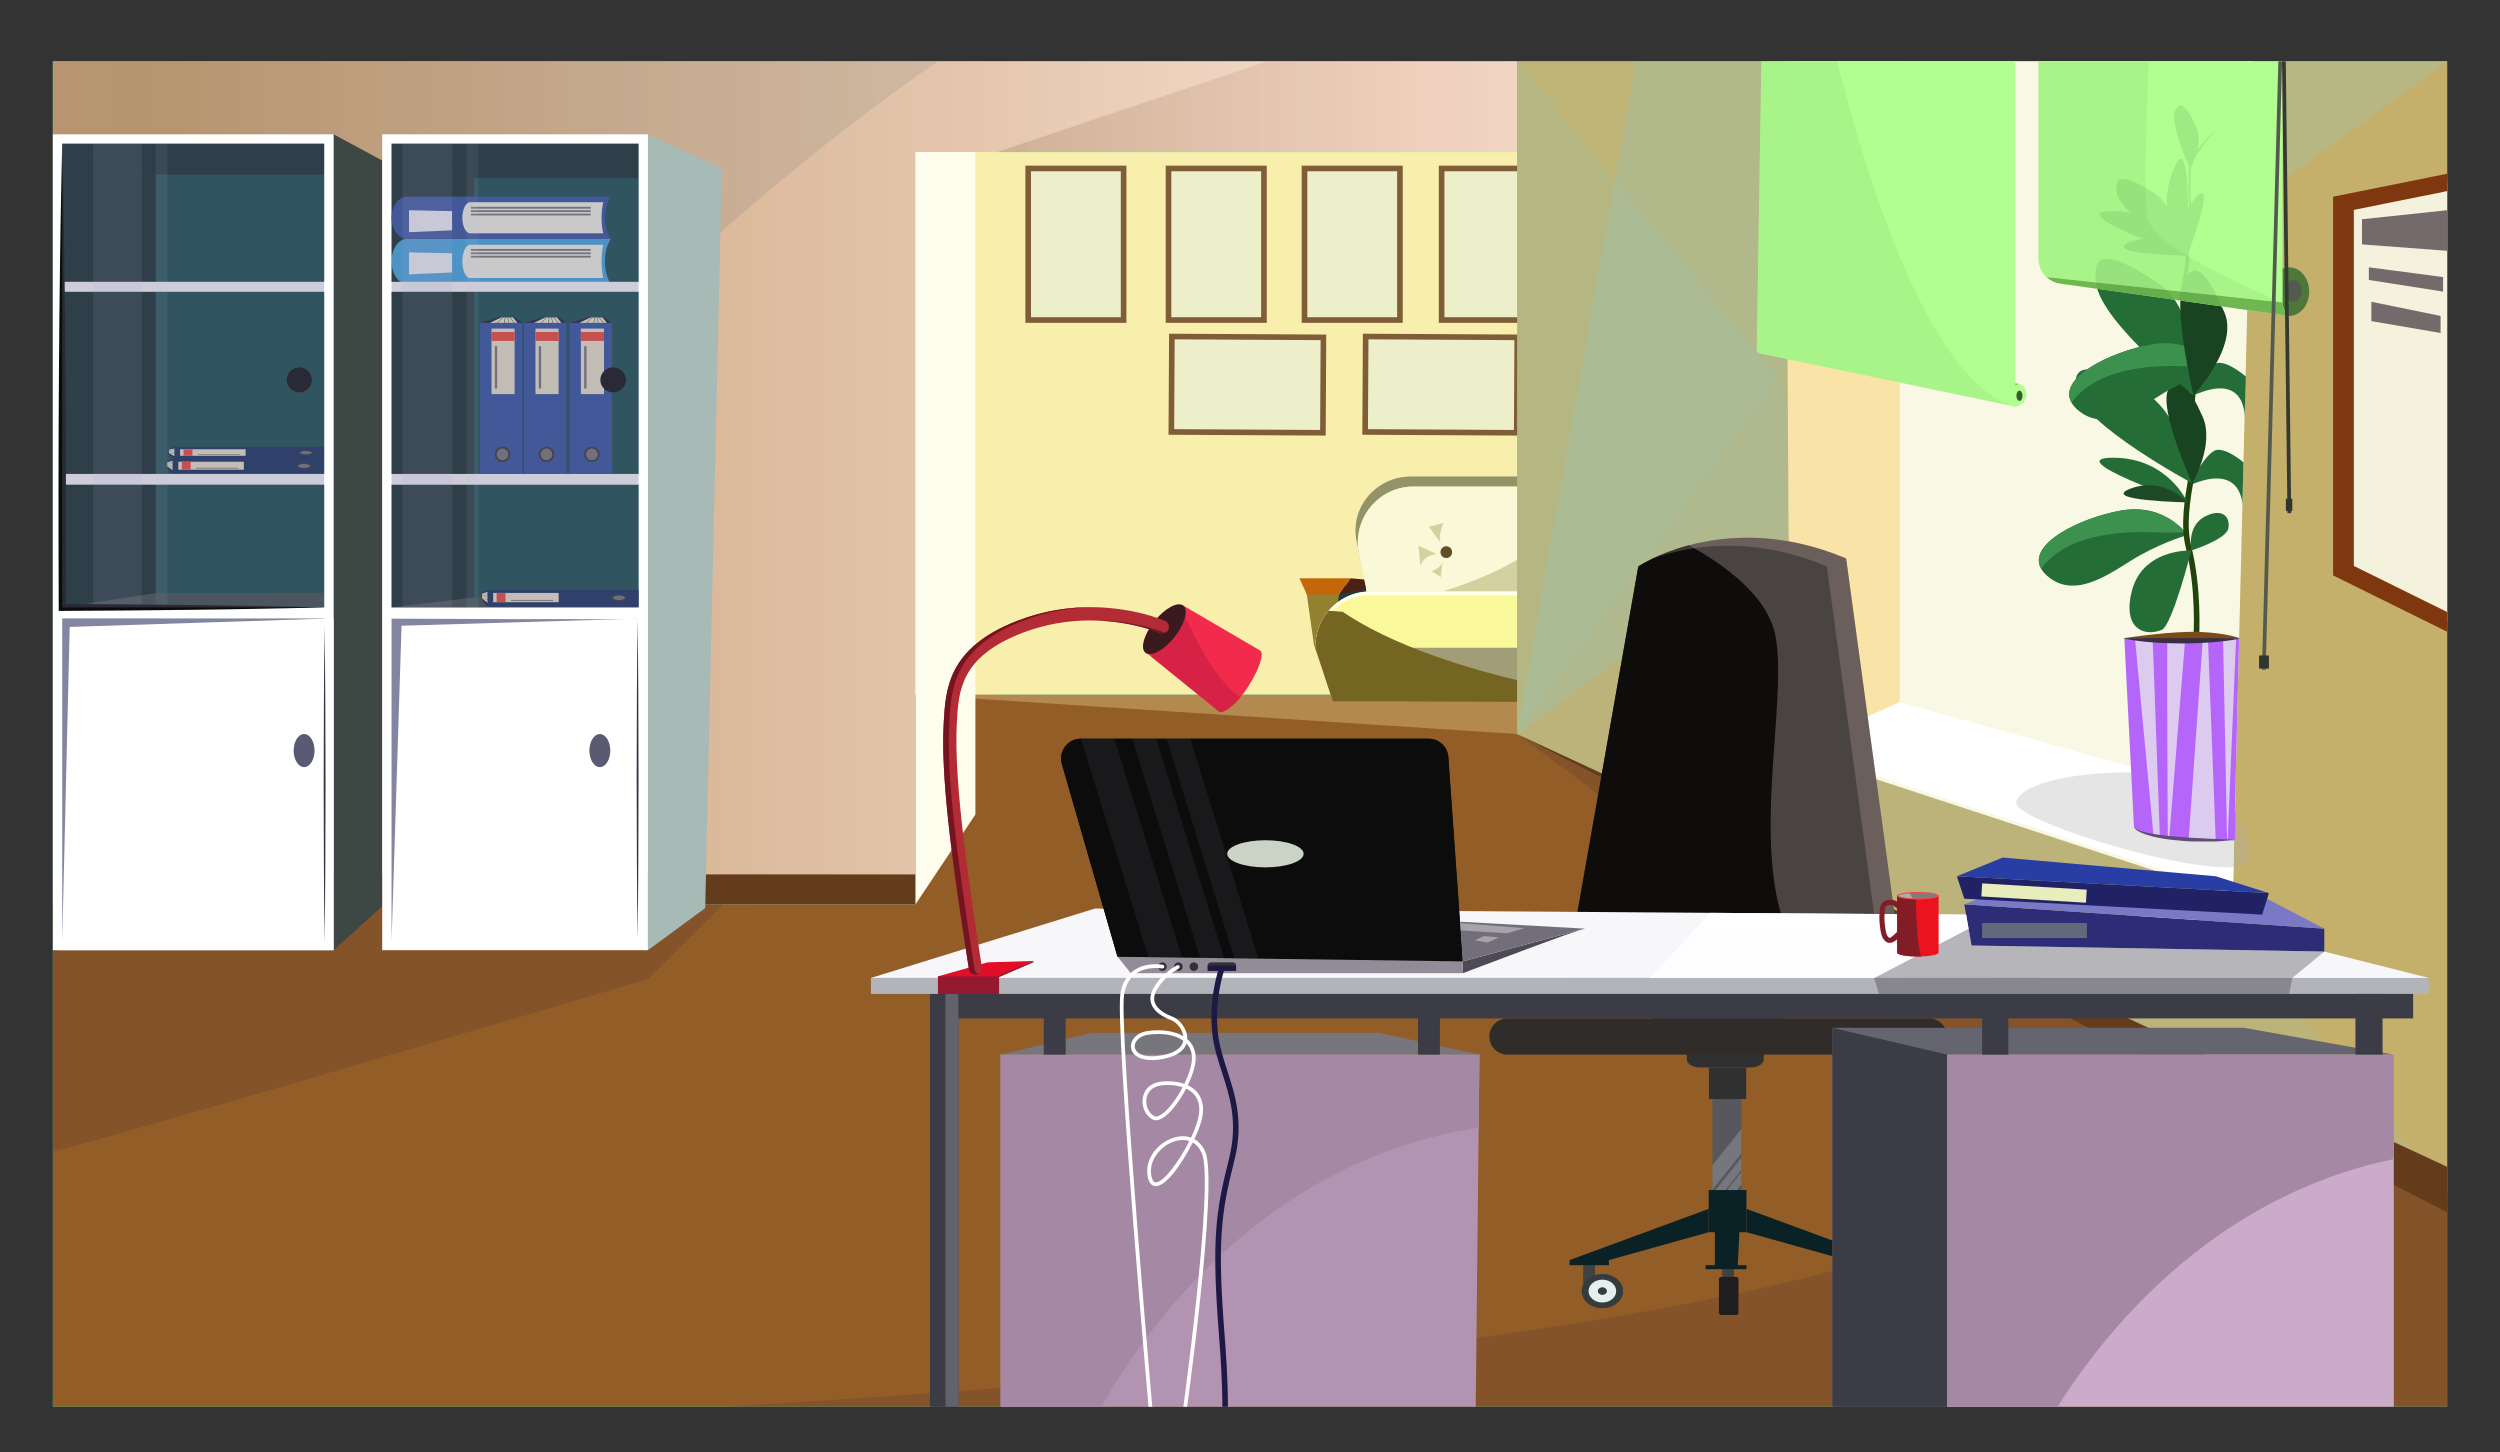 <?xml version="1.0" encoding="utf-8"?>
<!-- Generator: Adobe Illustrator 27.5.0, SVG Export Plug-In . SVG Version: 6.00 Build 0)  -->
<svg version="1.1" id="Layer_2" xmlns="http://www.w3.org/2000/svg" xmlns:xlink="http://www.w3.org/1999/xlink" x="0px" y="0px"
	 viewBox="0 0 1336 776" style="enable-background:new 0 0 1336 776;" xml:space="preserve">
<rect x="0" y="0" width="1336" height="776" fill="#333333" stroke="none"/>
<g>
	<defs>
		<rect id="SVGID_1_" x="28.25" y="32.774" width="1279.5" height="719"/>
	</defs>
	<clipPath id="SVGID_00000155106874891120298670000010473314917377288577_">
		<use xlink:href="#SVGID_1_"  style="overflow:visible;"/>
	</clipPath>
	
		<rect x="28.25" y="32.774" style="clip-path:url(#SVGID_00000155106874891120298670000010473314917377288577_);fill:#22EFCC;" width="1279.5" height="719"/>
	
		<linearGradient id="SVGID_00000129203696334691522950000014428133944474881719_" gradientUnits="userSpaceOnUse" x1="28.25" y1="258.024" x2="810.754" y2="258.024">
		<stop  offset="0" style="stop-color:#C89D72"/>
		<stop  offset="0.057" style="stop-color:#C69B70"/>
		<stop  offset="1" style="stop-color:#F9E3D6"/>
	</linearGradient>
	
		<polygon style="clip-path:url(#SVGID_00000155106874891120298670000010473314917377288577_);fill:url(#SVGID_00000129203696334691522950000014428133944474881719_);" points="
		28.25,483.274 532.773,483.274 532.773,81.274 810.754,81.274 810.754,32.774 28.25,32.774 	"/>
	
		<rect x="28.25" y="467.274" style="clip-path:url(#SVGID_00000155106874891120298670000010473314917377288577_);fill:#633D1B;" width="504.52" height="16"/>
	
		<linearGradient id="SVGID_00000049901466859061996300000012217105130727044490_" gradientUnits="userSpaceOnUse" x1="532.773" y1="56.274" x2="810.754" y2="56.274">
		<stop  offset="0.051" style="stop-color:#604222"/>
		<stop  offset="0.214" style="stop-color:#7E5635"/>
		<stop  offset="0.437" style="stop-color:#A06D4B"/>
		<stop  offset="0.648" style="stop-color:#B97E5A"/>
		<stop  offset="0.842" style="stop-color:#C88864"/>
		<stop  offset="1" style="stop-color:#CD8C67"/>
	</linearGradient>
	
		<polygon style="opacity:0.17;clip-path:url(#SVGID_00000155106874891120298670000010473314917377288577_);fill:url(#SVGID_00000049901466859061996300000012217105130727044490_);" points="
		681.613,31.274 532.773,81.274 810.754,81.274 810.754,32.774 	"/>
	<path style="opacity:0.14;clip-path:url(#SVGID_00000155106874891120298670000010473314917377288577_);fill:#546864;" d="
		M28.25,32.774h473c0,0-398,266.5-270,452.5l-203-2V32.774z"/>
	
		<rect x="489.25" y="81.274" style="clip-path:url(#SVGID_00000155106874891120298670000010473314917377288577_);fill:#F9EFAC;" width="330" height="290"/>
	<polygon style="clip-path:url(#SVGID_00000155106874891120298670000010473314917377288577_);fill:#935D27;" points="
		1307.75,637.274 1307.75,751.774 28.25,751.774 28.25,483.274 489.25,483.274 489.25,371.274 810.754,371.274 810.754,392.274 	"/>
	<polygon style="opacity:0.33;clip-path:url(#SVGID_00000155106874891120298670000010473314917377288577_);fill:#F2E3A2;" points="
		489.25,371.274 810.754,392.274 810.754,371.274 	"/>
	<path style="opacity:0.21;clip-path:url(#SVGID_00000155106874891120298670000010473314917377288577_);fill:#4F2C35;" d="
		M28.25,615.274c14-2,318-92,318-92l40.25-40H28.25V615.274z"/>
	<path style="opacity:0.21;clip-path:url(#SVGID_00000155106874891120298670000010473314917377288577_);fill:#4F2C35;" d="
		M1307.75,637.274v114.5H386.29c306.52-17.8,667.79-55.79,724.96-136.5l-300.496-223L1307.75,637.274z"/>
	
		<rect x="30.75" y="74.274" style="clip-path:url(#SVGID_00000155106874891120298670000010473314917377288577_);fill:#174B4C;" width="145" height="431"/>
	
		<rect x="206.75" y="74.274" style="clip-path:url(#SVGID_00000155106874891120298670000010473314917377288577_);fill:#174B4C;" width="137" height="431"/>
	<polygon style="clip-path:url(#SVGID_00000155106874891120298670000010473314917377288577_);fill:#FFFEEE;" points="489.25,81.274 
		521.25,81.274 521.25,435.274 489.25,483.274 	"/>
	<polygon style="clip-path:url(#SVGID_00000155106874891120298670000010473314917377288577_);fill:#A8BAB6;" points="385.75,89.851 
		346.25,71.774 346.25,507.774 376.857,485.274 	"/>
	<polygon style="clip-path:url(#SVGID_00000155106874891120298670000010473314917377288577_);fill:#3D4744;" points="204.25,85.775 
		178.25,71.774 178.25,507.774 204.25,484.291 	"/>
	<polygon style="clip-path:url(#SVGID_00000155106874891120298670000010473314917377288577_);fill:#142B29;" points="253.25,95.274 
		209.25,76.774 209.25,502.774 253.25,483.274 	"/>
	<polygon style="clip-path:url(#SVGID_00000155106874891120298670000010473314917377288577_);fill:#142B29;" points="341.25,95.274 
		253.25,95.274 209.25,76.774 341.25,76.774 	"/>
	<polygon style="clip-path:url(#SVGID_00000155106874891120298670000010473314917377288577_);fill:#142B29;" points="83.25,93.274 
		33.25,76.774 33.25,502.774 83.25,483.274 	"/>
	<polygon style="clip-path:url(#SVGID_00000155106874891120298670000010473314917377288577_);fill:#142B29;" points="173.25,93.274 
		83.25,93.274 33.25,76.774 173.25,76.774 	"/>
	<polygon style="clip-path:url(#SVGID_00000155106874891120298670000010473314917377288577_);fill:#3D4C4A;" points="83.25,316.941 
		33.25,324.608 173.25,324.608 173.25,316.941 	"/>
	<polygon style="clip-path:url(#SVGID_00000155106874891120298670000010473314917377288577_);fill:#3D4C4A;" points="
		209.25,324.608 253.25,319.274 341.25,319.274 341.25,324.608 	"/>
	<g style="clip-path:url(#SVGID_00000155106874891120298670000010473314917377288577_);">
		<rect x="549.458" y="90.024" style="fill:#EDEFCA;" width="51" height="81"/>
		<path style="fill:#7F5D37;" d="M598.958,91.524v78h-48v-78H598.958 M601.958,88.524h-54v84h54V88.524L601.958,88.524z"/>
	</g>
	<g style="clip-path:url(#SVGID_00000155106874891120298670000010473314917377288577_);">
		<rect x="624.458" y="90.024" style="fill:#EDEFCA;" width="51" height="81"/>
		<path style="fill:#7F5D37;" d="M673.958,91.524v78h-48v-78H673.958 M676.958,88.524h-54v84h54V88.524L676.958,88.524z"/>
	</g>
	<g style="clip-path:url(#SVGID_00000155106874891120298670000010473314917377288577_);">
		<rect x="697.125" y="90.024" style="fill:#EDEFCA;" width="51" height="81"/>
		<path style="fill:#7F5D37;" d="M746.625,91.524v78h-48v-78H746.625 M749.625,88.524h-54v84h54V88.524L749.625,88.524z"/>
	</g>
	<g style="clip-path:url(#SVGID_00000155106874891120298670000010473314917377288577_);">
		<rect x="770.398" y="90.024" style="fill:#EDEFCA;" width="51" height="81"/>
		<path style="fill:#7F5D37;" d="M819.898,91.524v78h-48v-78H819.898 M822.898,88.524h-54v84h54V88.524L822.898,88.524z"/>
	</g>
	<g style="clip-path:url(#SVGID_00000155106874891120298670000010473314917377288577_);">
		
			<rect x="641.104" y="165.055" transform="matrix(0.005 -1 1 0.005 457.439 871.035)" style="fill:#EDEFCA;" width="51" height="81"/>
		<path style="fill:#7F5D37;" d="M705.474,229.766l-77.999-0.423l0.26-48l77.999,0.423L705.474,229.766 M708.457,232.782
			l0.293-53.999l-83.999-0.456l-0.293,53.999L708.457,232.782L708.457,232.782z"/>
	</g>
	<g style="clip-path:url(#SVGID_00000155106874891120298670000010473314917377288577_);">
		
			<rect x="744.674" y="165.055" transform="matrix(0.005 -1 1 0.005 560.448 974.604)" style="fill:#EDEFCA;" width="51" height="81"/>
		<path style="fill:#7F5D37;" d="M809.043,229.766l-77.999-0.423l0.261-48l77.998,0.423L809.043,229.766 M812.026,232.782
			l0.293-53.999l-83.999-0.456l-0.293,53.999L812.026,232.782L812.026,232.782z"/>
	</g>
	<g style="clip-path:url(#SVGID_00000155106874891120298670000010473314917377288577_);">
		<g>
			<polygon style="fill:#1B3D3F;" points="702.908,345.719 698.845,316.506 729.505,311.027 736.691,341.59 			"/>
		</g>
		<path style="fill:#929367;" d="M930.485,355.733H738.941l-13.964-66.468c-3.758-17.888,10.289-34.633,29.054-34.633h155.536
			c17.785,0,31.569,15.127,29.441,32.308L930.485,355.733z"/>
		<path style="fill:#D3D19F;" d="M940.263,293.575l-8.523,71.497H740.197l-5.482-27.127l-2.48-12.28l-6.003-29.675
			C722.474,277.401,736.522,260,755.287,260h155.537C928.606,260,942.39,275.718,940.263,293.575z"/>
		<path style="fill:#A09D77;" d="M940.263,293.575l-8.523,71.497H740.197l-5.482-27.127C844.852,335.66,890.851,283.735,906.172,260
			h4.652C928.606,260,942.39,275.718,940.263,293.575z"/>
		<path style="fill:#F9F9D7;" d="M843.723,260c-3.39,11.167-10.198,22.642-22.847,32.348
			c-23.313,17.888-61.065,27.986-88.642,33.316l-6.003-29.675C722.474,277.401,736.522,260,755.287,260H843.723z"/>
		<path style="fill:#604E26;" d="M776.002,295.063c0,1.736-1.393,3.144-3.109,3.144s-3.109-1.407-3.109-3.144
			c0-1.737,1.393-3.145,3.109-3.145S776.002,293.326,776.002,295.063z"/>
		<path style="fill:#604E26;" d="M836.159,293.715c0,1.736-1.392,3.145-3.109,3.145c-1.717,0-3.108-1.408-3.108-3.145
			c0-1.736,1.392-3.144,3.108-3.144C834.768,290.571,836.159,291.978,836.159,293.715z"/>
		<path style="fill:#604E26;" d="M897.423,292.348c0,1.736-1.392,3.144-3.109,3.144c-1.717,0-3.109-1.408-3.109-3.144
			c0-1.737,1.393-3.144,3.109-3.144C896.031,289.204,897.423,290.611,897.423,292.348z"/>
		<path style="fill:#D3D19F;" d="M763.657,281.446l7.769-1.942c0,0-3.043,6.467-1.643,9.7
			C771.185,292.436,763.657,281.446,763.657,281.446z"/>
		<path style="fill:#D3D19F;" d="M758.029,291.918l1.05,10.283c0,0,1.342-4.14,5.645-5.425c4.304-1.286,2.969-0.696,2.969-0.696
			l-8.943-4.162H758.029z"/>
		<path style="fill:#D3D19F;" d="M770.907,300.126c0,0,0.024,2.829-5.921,5.058l4.938,3.234L770.907,300.126z"/>
		<polygon style="fill:#62D3CD;" points="703.051,346.157 712.364,374.803 951.32,375.514 963.019,346.157 		"/>
		<path style="fill:#A09D77;" d="M963.193,345.719l-11.873,29.795l-238.956-0.711l-9.456-29.084c0-0.934,0.044-1.858,0.128-2.767
			h260.029C963.148,343.861,963.193,344.785,963.193,345.719z"/>
		<g>
			<path style="fill:#938031;" d="M968.143,315.359l-21.07-0.039c0,0,5.977-1.604,3.209,19.261
				C947.515,355.445,939,375.855,939,375.855l14.664-0.044l10.197-30.238L968.143,315.359z"/>
			<polygon style="fill:#C4670A;" points="950.281,318.688 966.488,318.688 971.606,310.049 944.198,310.049 			"/>
			<polygon style="fill:#4C2013;" points="944.198,310.049 937.028,310.685 935.973,315.905 950.281,318.688 			"/>
		</g>
		<g>
			<path style="fill:#938031;" d="M697.886,314.351l21.07-0.039c0,0-5.977-1.603-3.209,19.261
				c2.768,20.864,11.282,41.274,11.282,41.274l-14.665-0.044l-10.197-30.238L697.886,314.351z"/>
			<polygon style="fill:#C4670A;" points="715.747,317.68 698.357,317.68 694.423,309.041 721.83,309.041 			"/>
			<polygon style="fill:#4C2013;" points="721.83,309.041 729,309.677 730.057,314.897 715.747,317.68 			"/>
		</g>
		<path style="fill:#F9F99B;" d="M963.193,345.719c0-8.241-3.331-15.697-8.7-21.062c-5.29-5.3-12.57-8.564-20.597-8.564H732.205
			c-8.877,0-16.829,3.989-22.198,10.293c-4.427,5.186-7.099,11.946-7.099,19.333l0.143,0.438h259.968L963.193,345.719z"/>
		<path style="fill:#FFFFEB;" d="M710.007,328.387c5.369-6.304,13.321-10.293,22.198-10.293h201.691
			c8.026,0,15.307,3.264,20.597,8.564c4.965,4.961,8.181,11.711,8.638,19.216l0.063-0.156c0-8.241-3.331-15.697-8.7-21.062
			c-5.29-5.3-12.57-8.564-20.597-8.564H732.205c-8.877,0-16.829,3.989-22.198,10.293c-4.427,5.186-7.099,11.946-7.099,19.333
			l0.061,0.187C703.368,339.23,705.946,333.145,710.007,328.387z"/>
		<path style="fill:#756522;" d="M872.311,375.279l-159.948-0.475l-9.456-29.085c0-0.935,0.044-1.857,0.127-2.768
			c0.578-6.303,3.105-12.035,6.972-16.566c2.33,0.174,4.825,0.36,7.483,0.554C739.249,341.727,783.743,362.088,872.311,375.279z"/>
	</g>
	<g style="clip-path:url(#SVGID_00000155106874891120298670000010473314917377288577_);">
		<polygon style="fill:#CEAC59;" points="810.754,32.774 810.754,392.274 1307.75,637.274 1307.75,32.774 		"/>
		<polygon style="opacity:0.3;fill:#95C6BD;" points="1074.879,32.774 810.754,392.274 810.754,32.774 		"/>
		<g>
			<polygon style="opacity:0.3;fill:#95C6BD;" points="1307.75,32.774 810.754,392.274 874.144,32.774 			"/>
			<polygon style="opacity:0.17;fill:#95C6BD;" points="1307.75,637.274 810.754,392.274 1074.879,32.774 1307.75,32.774 			"/>
			<polygon style="opacity:0.18;fill:#95C6BD;" points="810.754,32.774 1307.75,637.274 810.754,392.274 			"/>
		</g>
		<polygon style="fill:#633D1B;" points="1307.75,623.545 1289.47,615.045 810.75,392.274 1307.75,647.845 		"/>
	</g>
	<polygon style="clip-path:url(#SVGID_00000155106874891120298670000010473314917377288577_);fill:#F9F8E4;" points="958.81,32.774 
		1204.178,32.774 1193.25,477.274 959.171,400.389 	"/>
	<polygon style="clip-path:url(#SVGID_00000155106874891120298670000010473314917377288577_);fill:#F9F8E4;" points="956.163,33.67 
		1201.532,33.67 1190.604,478.171 956.525,401.285 	"/>
	<g style="clip-path:url(#SVGID_00000155106874891120298670000010473314917377288577_);">
		<path style="fill:#F9F9E8;" d="M324.199,149.839c-1.887-6.293-1.896-14.305,0.009-20.637h-73.263
			c-2.734,0-4.958,4.628-4.958,10.318c0,5.69,2.225,10.319,4.958,10.319H324.199z"/>
		<g>
			<path style="fill:#42A8E2;" d="M251.237,130.806h71.144c-1.214,5.646-1.211,12.14-0.007,17.762h-71.136
				c-2.293,0-4.158-3.984-4.158-8.881C247.079,134.79,248.944,130.806,251.237,130.806 M217.56,127.641
				c-4.589,0-8.31,5.393-8.31,12.046s3.72,12.046,8.31,12.046h108.805h0c-4.036-6.644-4.189-16.534-0.364-23.435l0.364-0.657H217.56
				L217.56,127.641z"/>
			
				<rect x="251.627" y="133.064" transform="matrix(-1 -1.224647e-16 1.224647e-16 -1 567.296 267.099)" style="fill:#757775;" width="64.041" height="0.972"/>
			
				<rect x="251.627" y="134.876" transform="matrix(-1 -1.224647e-16 1.224647e-16 -1 567.296 270.723)" style="fill:#757775;" width="64.041" height="0.972"/>
			
				<rect x="251.627" y="136.687" transform="matrix(-1 -1.224647e-16 1.224647e-16 -1 567.296 274.346)" style="fill:#757775;" width="64.041" height="0.972"/>
		</g>
	</g>
	<path style="clip-path:url(#SVGID_00000155106874891120298670000010473314917377288577_);fill:#FFFFFF;" d="M204.25,71.774v252.834
		v183.167h142V324.608V71.774H204.25z M341.25,253.274h-132v-97.333h132V253.274z M341.25,76.774v73.833h-132V76.774H341.25z
		 M209.25,324.608v-65.583h132v65.583H209.25z"/>
	<polygon style="clip-path:url(#SVGID_00000155106874891120298670000010473314917377288577_);fill:#FFFFFF;" points="
		218.583,134.876 241.583,135.361 241.583,145.608 218.583,146.608 218.583,137.173 	"/>
	<g style="clip-path:url(#SVGID_00000155106874891120298670000010473314917377288577_);">
		<path style="fill:#F9F9E8;" d="M324.199,127.308c-1.887-6.292-1.896-14.305,0.009-20.637h-73.263
			c-2.734,0-4.958,4.628-4.958,10.319c0,5.689,2.225,10.318,4.958,10.318H324.199z"/>
		<g>
			<path style="fill:#3050A0;" d="M251.237,108.073h71.144c-1.214,5.286-1.211,11.367-0.007,16.63h-71.136
				c-2.293,0-4.158-3.73-4.158-8.315C247.079,111.803,248.944,108.073,251.237,108.073 M217.56,105.11
				c-4.589,0-8.31,5.049-8.31,11.278c0,6.229,3.72,11.278,8.31,11.278h108.805h0c-4.036-6.221-4.189-15.48-0.364-21.942l0.364-0.614
				H217.56L217.56,105.11z"/>
			
				<rect x="251.627" y="110.532" transform="matrix(-1 -1.224647e-16 1.224647e-16 -1 567.296 222.036)" style="fill:#757775;" width="64.041" height="0.972"/>
			
				<rect x="251.627" y="112.344" transform="matrix(-1 -1.224647e-16 1.224647e-16 -1 567.296 225.66)" style="fill:#757775;" width="64.041" height="0.972"/>
			
				<rect x="251.627" y="114.156" transform="matrix(-1 -1.224647e-16 1.224647e-16 -1 567.296 229.284)" style="fill:#757775;" width="64.041" height="0.972"/>
		</g>
	</g>
	<polygon style="clip-path:url(#SVGID_00000155106874891120298670000010473314917377288577_);fill:#FFFFFF;" points="
		218.583,112.344 241.583,112.83 241.583,123.077 218.583,124.077 218.583,114.642 	"/>
	<g style="clip-path:url(#SVGID_00000155106874891120298670000010473314917377288577_);">
		<rect x="256.583" y="172.524" style="fill:#3050A0;" width="22.667" height="80.75"/>
		<polygon style="fill:#151F49;" points="267.729,169.066 256.583,172.524 279.25,172.524 274.119,168.837 274.191,169.649 
			267.808,169.649 		"/>
		<polygon style="fill:#F2F0D1;" points="267.808,169.649 261.875,172.524 265.583,172.524 276.5,172.524 274.191,169.649 		"/>
		<g>
			<polygon style="fill:#33322B;" points="266.037,172.524 265.682,172.524 268.488,169.649 268.751,169.649 			"/>
		</g>
		<g>
			<polygon style="fill:#33322B;" points="269.734,172.524 269.426,172.524 269.874,169.649 270.109,169.649 			"/>
		</g>
		<g>
			<polygon style="fill:#33322B;" points="271.792,172.524 271.095,169.649 271.316,169.649 272.052,172.524 			"/>
		</g>
		<g>
			<polygon style="fill:#33322B;" points="274.685,172.524 272.227,169.649 272.501,169.639 275.009,172.524 			"/>
		</g>
		<rect x="262.667" y="175.608" style="fill:#EFE9CB;" width="12.342" height="35"/>
		<rect x="262.667" y="177.441" style="fill:#F44331;" width="12.342" height="4.75"/>
		<rect x="264.417" y="185.024" style="fill:#777474;" width="1.266" height="22.583"/>
		<g>
			<circle style="fill:#777474;" cx="268.542" cy="242.816" r="3.625"/>
			<path style="fill:#33322B;" d="M268.542,239.691c1.723,0,3.125,1.402,3.125,3.125c0,1.723-1.402,3.125-3.125,3.125
				c-1.723,0-3.125-1.402-3.125-3.125C265.417,241.093,266.818,239.691,268.542,239.691 M268.542,238.691
				c-2.278,0-4.125,1.847-4.125,4.125c0,2.278,1.847,4.125,4.125,4.125c2.278,0,4.125-1.847,4.125-4.125
				C272.667,240.538,270.82,238.691,268.542,238.691L268.542,238.691z"/>
		</g>
	</g>
	<g style="clip-path:url(#SVGID_00000155106874891120298670000010473314917377288577_);">
		<rect x="280.083" y="172.524" style="fill:#3050A0;" width="22.667" height="80.75"/>
		<polygon style="fill:#151F49;" points="291.229,169.066 280.083,172.524 302.75,172.524 297.619,168.837 297.691,169.649 
			291.308,169.649 		"/>
		<polygon style="fill:#F2F0D1;" points="291.308,169.649 285.375,172.524 289.083,172.524 300,172.524 297.691,169.649 		"/>
		<g>
			<polygon style="fill:#33322B;" points="289.537,172.524 289.182,172.524 291.988,169.649 292.251,169.649 			"/>
		</g>
		<g>
			<polygon style="fill:#33322B;" points="293.234,172.524 292.926,172.524 293.374,169.649 293.609,169.649 			"/>
		</g>
		<g>
			<polygon style="fill:#33322B;" points="295.292,172.524 294.595,169.649 294.816,169.649 295.552,172.524 			"/>
		</g>
		<g>
			<polygon style="fill:#33322B;" points="298.185,172.524 295.727,169.649 296.001,169.639 298.509,172.524 			"/>
		</g>
		<rect x="286.167" y="175.608" style="fill:#EFE9CB;" width="12.342" height="35"/>
		<rect x="286.167" y="177.441" style="fill:#F44331;" width="12.342" height="4.75"/>
		<rect x="287.917" y="185.024" style="fill:#777474;" width="1.266" height="22.583"/>
		<g>
			<circle style="fill:#777474;" cx="292.042" cy="242.816" r="3.625"/>
			<path style="fill:#33322B;" d="M292.042,239.691c1.723,0,3.125,1.402,3.125,3.125c0,1.723-1.402,3.125-3.125,3.125
				c-1.723,0-3.125-1.402-3.125-3.125C288.917,241.093,290.318,239.691,292.042,239.691 M292.042,238.691
				c-2.278,0-4.125,1.847-4.125,4.125c0,2.278,1.847,4.125,4.125,4.125c2.278,0,4.125-1.847,4.125-4.125
				C296.167,240.538,294.32,238.691,292.042,238.691L292.042,238.691z"/>
		</g>
	</g>
	<g style="clip-path:url(#SVGID_00000155106874891120298670000010473314917377288577_);">
		<rect x="304.335" y="172.524" style="fill:#3050A0;" width="22.667" height="80.75"/>
		<polygon style="fill:#151F49;" points="315.481,169.066 304.335,172.524 327.002,172.524 321.872,168.837 321.943,169.649 
			315.56,169.649 		"/>
		<polygon style="fill:#F2F0D1;" points="315.56,169.649 309.627,172.524 313.335,172.524 324.252,172.524 321.943,169.649 		"/>
		<g>
			<polygon style="fill:#33322B;" points="313.79,172.524 313.435,172.524 316.24,169.649 316.504,169.649 			"/>
		</g>
		<g>
			<polygon style="fill:#33322B;" points="317.486,172.524 317.179,172.524 317.626,169.649 317.861,169.649 			"/>
		</g>
		<g>
			<polygon style="fill:#33322B;" points="319.544,172.524 318.848,169.649 319.069,169.649 319.804,172.524 			"/>
		</g>
		<g>
			<polygon style="fill:#33322B;" points="322.438,172.524 319.978,169.649 320.253,169.639 322.761,172.524 			"/>
		</g>
		<rect x="310.419" y="175.608" style="fill:#EFE9CB;" width="12.342" height="35"/>
		<rect x="310.419" y="177.441" style="fill:#F44331;" width="12.342" height="4.75"/>
		<rect x="312.169" y="185.024" style="fill:#777474;" width="1.266" height="22.583"/>
		<g>
			<circle style="fill:#777474;" cx="316.294" cy="242.816" r="3.625"/>
			<path style="fill:#33322B;" d="M316.294,239.691c1.723,0,3.125,1.402,3.125,3.125c0,1.723-1.402,3.125-3.125,3.125
				c-1.723,0-3.125-1.402-3.125-3.125C313.169,241.093,314.571,239.691,316.294,239.691 M316.294,238.691
				c-2.278,0-4.125,1.847-4.125,4.125c0,2.278,1.847,4.125,4.125,4.125c2.278,0,4.125-1.847,4.125-4.125
				C320.419,240.538,318.572,238.691,316.294,238.691L316.294,238.691z"/>
		</g>
	</g>
	<g style="clip-path:url(#SVGID_00000155106874891120298670000010473314917377288577_);">
		
			<rect x="296.303" y="279.334" transform="matrix(6.123234e-17 -1 1 6.123234e-17 -18.857 620.562)" style="fill:#142C5B;" width="9.099" height="80.75"/>
		<polygon style="fill:#151F49;" points="257.019,319.784 260.477,324.259 260.477,315.16 256.79,317.219 257.602,317.19 
			257.602,319.753 		"/>
		<polygon style="fill:#F2F0D1;" points="257.602,319.753 260.477,322.134 260.477,320.646 260.477,316.264 257.602,317.19 		"/>
		<g>
			<polygon style="fill:#33322B;" points="260.477,320.463 260.477,320.606 257.602,319.48 257.602,319.374 			"/>
		</g>
		<g>
			<polygon style="fill:#33322B;" points="260.477,318.979 260.477,319.103 257.602,318.923 257.602,318.829 			"/>
		</g>
		<g>
			<polygon style="fill:#33322B;" points="260.477,318.153 257.602,318.433 257.602,318.344 260.477,318.049 			"/>
		</g>
		<g>
			<polygon style="fill:#33322B;" points="260.477,316.992 257.602,317.979 257.592,317.869 260.477,316.862 			"/>
		</g>
		
			<rect x="278.583" y="301.839" transform="matrix(6.123234e-17 -1 1 6.123234e-17 -38.279 600.4)" style="fill:#EFE9CB;" width="4.954" height="35"/>
		
			<rect x="265.292" y="316.964" transform="matrix(6.123234e-17 -1 1 6.123234e-17 -51.57 587.108)" style="fill:#F44331;" width="4.954" height="4.75"/>
		
			<rect x="284.015" y="309.569" transform="matrix(6.123234e-17 -1 1 6.123234e-17 -36.591 605.129)" style="fill:#777474;" width="0.508" height="22.583"/>
		<g>
			<path style="fill:#777474;" d="M334.395,319.458c0,0.803-1.626,1.456-3.625,1.456c-1.999,0-3.625-0.653-3.625-1.456
				c0-0.802,1.626-1.455,3.625-1.455C332.769,318.003,334.395,318.656,334.395,319.458z"/>
			<path style="fill:#33322B;" d="M327.644,319.458c0-0.691,1.402-1.254,3.125-1.254c1.723,0,3.125,0.563,3.125,1.254
				c0,0.692-1.402,1.255-3.125,1.255C329.046,320.713,327.644,320.15,327.644,319.458 M326.644,319.458
				c0,0.915,1.847,1.656,4.125,1.656c2.278,0,4.125-0.742,4.125-1.656c0-0.914-1.847-1.656-4.125-1.656
				C328.491,317.802,326.644,318.544,326.644,319.458L326.644,319.458z"/>
		</g>
	</g>
	<g style="clip-path:url(#SVGID_00000155106874891120298670000010473314917377288577_);">
		
			<rect x="128.677" y="208.816" transform="matrix(6.123234e-17 -1 1 6.123234e-17 -116.598 381.785)" style="fill:#142C5B;" width="7.833" height="80.75"/>
		<polygon style="fill:#151F49;" points="88.761,249.256 92.218,253.108 92.218,245.274 88.531,247.048 89.344,247.023 
			89.344,249.229 		"/>
		<polygon style="fill:#F2F0D1;" points="89.344,249.229 92.218,251.279 92.218,249.998 92.218,246.225 89.344,247.023 		"/>
		<g>
			<polygon style="fill:#33322B;" points="92.218,249.841 92.218,249.963 89.344,248.994 89.344,248.903 			"/>
		</g>
		<g>
			<polygon style="fill:#33322B;" points="92.218,248.564 92.218,248.669 89.344,248.515 89.344,248.434 			"/>
		</g>
		<g>
			<polygon style="fill:#33322B;" points="92.218,247.852 89.344,248.093 89.344,248.017 92.218,247.762 			"/>
		</g>
		<g>
			<polygon style="fill:#33322B;" points="92.218,246.852 89.344,247.702 89.333,247.607 92.218,246.74 			"/>
		</g>
		
			<rect x="110.669" y="231.373" transform="matrix(6.123234e-17 -1 1 6.123234e-17 -136.071 361.675)" style="fill:#EFE9CB;" width="4.266" height="35"/>
		
			<rect x="97.378" y="246.498" transform="matrix(6.123234e-17 -1 1 6.123234e-17 -149.362 348.384)" style="fill:#F44331;" width="4.266" height="4.75"/>
		
			<rect x="115.792" y="238.89" transform="matrix(6.123234e-17 -1 1 6.123234e-17 -134.172 366.193)" style="fill:#777474;" width="0.438" height="22.583"/>
		<g>
			<path style="fill:#777474;" d="M166.136,248.976c0,0.69-1.626,1.252-3.625,1.252c-1.999,0-3.625-0.562-3.625-1.252
				c0-0.691,1.626-1.253,3.625-1.253C164.51,247.723,166.136,248.285,166.136,248.976z"/>
			<path style="fill:#33322B;" d="M159.385,248.976c0-0.596,1.402-1.08,3.125-1.08c1.723,0,3.125,0.484,3.125,1.08
				c0,0.595-1.402,1.08-3.125,1.08C160.787,250.055,159.385,249.571,159.385,248.976 M158.385,248.976
				c0,0.787,1.847,1.425,4.125,1.425c2.278,0,4.125-0.638,4.125-1.425c0-0.788-1.847-1.426-4.125-1.426
				C160.232,247.55,158.385,248.188,158.385,248.976L158.385,248.976z"/>
		</g>
	</g>
	<g style="clip-path:url(#SVGID_00000155106874891120298670000010473314917377288577_);">
		
			<rect x="130.333" y="201.716" transform="matrix(6.123234e-17 -1 1 6.123234e-17 -108.55 375.632)" style="fill:#142C5B;" width="6.417" height="80.75"/>
		<polygon style="fill:#151F49;" points="89.708,242.144 93.166,245.299 93.166,238.882 89.478,240.335 90.291,240.314 
			90.291,242.122 		"/>
		<polygon style="fill:#F2F0D1;" points="90.291,242.122 93.166,243.801 93.166,242.751 93.166,239.661 90.291,240.314 		"/>
		<g>
			<polygon style="fill:#33322B;" points="93.166,242.623 93.166,242.723 90.291,241.929 90.291,241.855 			"/>
		</g>
		<g>
			<polygon style="fill:#33322B;" points="93.166,241.576 93.166,241.663 90.291,241.537 90.291,241.47 			"/>
		</g>
		<g>
			<polygon style="fill:#33322B;" points="93.166,240.994 90.291,241.191 90.291,241.128 93.166,240.92 			"/>
		</g>
		<g>
			<polygon style="fill:#33322B;" points="93.166,240.175 90.291,240.871 90.281,240.793 93.166,240.083 			"/>
		</g>
		
			<rect x="112.002" y="224.33" transform="matrix(6.123234e-17 -1 1 6.123234e-17 -128.081 355.58)" style="fill:#EFE9CB;" width="3.494" height="35"/>
		
			<rect x="98.711" y="239.455" transform="matrix(6.123234e-17 -1 1 6.123234e-17 -141.372 342.288)" style="fill:#F44331;" width="3.494" height="4.75"/>
		
			<rect x="116.779" y="231.611" transform="matrix(6.123234e-17 -1 1 6.123234e-17 -125.945 359.86)" style="fill:#777474;" width="0.358" height="22.583"/>
		<g>
			<path style="fill:#777474;" d="M167.083,241.914c0,0.565-1.626,1.026-3.625,1.026c-1.999,0-3.625-0.46-3.625-1.026
				c0-0.566,1.626-1.026,3.625-1.026C165.457,240.888,167.083,241.348,167.083,241.914z"/>
			<path style="fill:#33322B;" d="M160.333,241.914c0-0.488,1.402-0.884,3.125-0.884c1.723,0,3.125,0.396,3.125,0.884
				c0,0.488-1.402,0.885-3.125,0.885C161.735,242.798,160.333,242.401,160.333,241.914 M159.333,241.914
				c0,0.645,1.847,1.168,4.125,1.168s4.125-0.523,4.125-1.168c0-0.645-1.847-1.168-4.125-1.168S159.333,241.269,159.333,241.914
				L159.333,241.914z"/>
		</g>
	</g>
	<path style="clip-path:url(#SVGID_00000155106874891120298670000010473314917377288577_);fill:#FFFFFF;" d="M28.25,71.774v436h150
		v-436H28.25z M33.25,76.774h140v73.833h-140V76.774z M33.25,155.941h140v97.333h-140V155.941z M173.25,259.024v65.583h-140v-65.583
		H173.25z M33.25,502.774V330.608h140v172.167H33.25z"/>
	
		<rect x="30.583" y="330.608" style="clip-path:url(#SVGID_00000155106874891120298670000010473314917377288577_);fill:#FFFFFF;" width="147.667" height="177.167"/>
	<polygon style="clip-path:url(#SVGID_00000155106874891120298670000010473314917377288577_);fill:#F9E3A6;" points="
		1015.25,32.774 1015.25,375.248 956.525,401.285 954.281,32.774 	"/>
	<polygon style="clip-path:url(#SVGID_00000155106874891120298670000010473314917377288577_);fill:#FFFFFF;" points="
		1194.527,425.298 1015.25,375.248 959.171,400.389 1193.25,477.274 	"/>
	<path style="opacity:0.32;clip-path:url(#SVGID_00000155106874891120298670000010473314917377288577_);fill:#AEAEAF;" d="
		M1151.41,413.255c-4.59-0.311-9.391-0.48-14.33-0.48c-32.87,0-59.52,7.34-59.52,16.39c0,9.051,79.862,34.359,112.732,34.359
		c27.2,0-2.875-31.365,4.234-38.225L1151.41,413.255z"/>
	<g style="clip-path:url(#SVGID_00000155106874891120298670000010473314917377288577_);">
		<g>
			<g>
				<rect x="915.146" y="575.06" style="fill:#56585E;" width="15.444" height="82.061"/>
				<polygon style="opacity:0.2;fill:#F7F7F7;" points="930.591,603.362 930.591,616.356 915.146,635.729 915.146,622.716 				"/>
				<polygon style="opacity:0.2;fill:#F7F7F7;" points="930.591,618.704 930.591,625.211 915.146,644.585 915.146,638.058 				"/>
				<polygon style="opacity:0.2;fill:#F7F7F7;" points="930.591,626.438 930.591,632.923 915.146,652.297 915.146,645.812 				"/>
				<g>
					<g>
						<path style="fill:#3E4241;" d="M990.602,681.096c2.313-0.444,4.514-0.247,6.461,0.373v-6.979c0-1.437,1.409-2.602,3.148-2.602
							l0,0c1.738,0,3.147,1.165,3.147,2.602v12.151c0.763,1.609,1.011,3.434,0.486,5.351c-1.021,3.729-4.866,6.58-9.462,7.005
							c-7.05,0.651-12.955-4.207-12.214-10.028C982.652,685.161,986.091,681.963,990.602,681.096z"/>
						<path style="fill:#778482;" d="M999.081,674.661c0,0.476,0.467,0.861,1.042,0.861c0.576,0,1.042-0.386,1.042-0.861
							c0-0.476-0.466-0.861-1.042-0.861C999.548,673.8,999.081,674.185,999.081,674.661z"/>
						<g>
							<g>
								<path style="fill:#353C3D;" d="M1004.126,689.955c0,5.025-4.932,9.099-11.014,9.099c-6.085,0-11.013-4.073-11.013-9.099
									c0-5.025,4.928-9.098,11.013-9.098C999.194,680.857,1004.126,684.93,1004.126,689.955z"/>
								<path style="fill:#E4EFEE;" d="M1000.501,689.955c0,3.372-3.309,6.104-7.389,6.104c-4.081,0-7.388-2.732-7.388-6.104
									c0-3.371,3.307-6.103,7.388-6.103C997.192,683.852,1000.501,686.584,1000.501,689.955z"/>
								<path style="fill:#353C3D;" d="M993.113,687.938c-1.349,0-2.441,0.904-2.441,2.019c0,1.114,1.093,2.017,2.441,2.017
									c1.348,0,2.44-0.903,2.44-2.017C995.554,688.842,994.461,687.938,993.113,687.938L993.113,687.938z"/>
							</g>
						</g>
					</g>
					<g>
						<path style="fill:#3E4241;" d="M858.819,681.096c-2.313-0.444-4.515-0.247-6.461,0.373v-6.979
							c0-1.437-1.409-2.602-3.148-2.602l0,0c-1.738,0-3.147,1.165-3.147,2.602v12.151c-0.764,1.609-1.011,3.434-0.486,5.351
							c1.021,3.729,4.865,6.58,9.462,7.005c7.05,0.651,12.954-4.207,12.213-10.028C866.768,685.161,863.33,681.963,858.819,681.096z
							"/>
						<g>
							<g>
								<path style="fill:#353C3D;" d="M867.321,689.955c0,5.025-4.932,9.099-11.014,9.099c-6.085,0-11.013-4.073-11.013-9.099
									c0-5.025,4.928-9.098,11.013-9.098C862.39,680.857,867.321,684.93,867.321,689.955z"/>
								<path style="fill:#E4EFEE;" d="M863.696,689.955c0,3.372-3.309,6.104-7.389,6.104c-4.081,0-7.388-2.732-7.388-6.104
									c0-3.371,3.307-6.103,7.388-6.103C860.388,683.852,863.696,686.584,863.696,689.955z"/>
								<path style="fill:#353C3D;" d="M856.309,687.938c-1.349,0-2.441,0.904-2.441,2.019c0,1.114,1.093,2.017,2.441,2.017
									c1.348,0,2.44-0.903,2.44-2.017C858.749,688.842,857.656,687.938,856.309,687.938L856.309,687.938z"/>
							</g>
						</g>
						<path style="fill:#778482;" d="M850.339,674.661c0,0.476-0.466,0.861-1.042,0.861c-0.575,0-1.042-0.386-1.042-0.861
							c0-0.476,0.467-0.861,1.042-0.861C849.873,673.8,850.339,674.185,850.339,674.661z"/>
					</g>
					<g>
						<path style="fill:#3E4241;" d="M926.641,683.381v-6.979c0-1.438-1.409-2.602-3.147-2.602l0,0
							c-1.738,0-3.148,1.165-3.148,2.602v12.15C919.583,690.163,928.588,682.762,926.641,683.381z"/>
						<path style="fill:#1E1E1E;" d="M927.842,702.717h-8.052c-0.655,0-1.191-0.537-1.191-1.192v-17.968
							c0-0.655,0.536-1.191,1.191-1.191h8.052c0.655,0,1.191,0.536,1.191,1.191v17.968
							C929.033,702.18,928.497,702.717,927.842,702.717z"/>
						<path style="fill:#778482;" d="M924.621,676.574c0,0.476-0.466,0.861-1.041,0.861c-0.576,0-1.042-0.386-1.042-0.861
							c0-0.476,0.466-0.861,1.042-0.861C924.155,675.713,924.621,676.099,924.621,676.574z"/>
					</g>
				</g>
			</g>
			<path style="fill:#303030;" d="M883.073,537.433v8.574c0,5.743,7.391,10.4,16.507,10.4h1.835v9.669
				c0,2.418,3.111,4.379,6.95,4.379h27.224c3.839,0,6.95-1.961,6.95-4.379v-10.14c6.712-1.32,11.584-5.266,11.584-9.929v-8.574
				H883.073z"/>
			<rect x="913.244" y="570.454" style="fill:#303030;" width="19.938" height="16.89"/>
			<g>
				<polygon style="fill:#0A2126;" points="933.298,658.489 913.128,658.489 913.128,646.014 913.128,635.972 933.298,635.972 				
					"/>
				<polygon style="fill:#0A2126;" points="838.751,673.399 913.128,646.014 913.128,658.489 859.797,673.399 859.797,676.138 
					838.751,676.138 				"/>
				<polygon style="fill:#0A2126;" points="1007.675,673.399 933.298,646.014 933.298,658.489 986.629,673.399 986.629,676.138 
					1007.675,676.138 				"/>
				<polygon style="fill:#0A2126;" points="916.427,646.014 916.427,676.138 911.447,676.138 911.447,678.268 933.298,678.268 
					933.298,676.138 928.676,676.138 930.125,646.014 				"/>
			</g>
		</g>
		<path style="fill:#494442;" d="M1017.04,522.305l-20.97,7.09c-1.801,0.61-3.61,1.191-5.42,1.75c-37.431,11.5-77,11.97-114.71,1.32
			l-38.95-11.01l38.52-218.75c0,0,9.98-6.75,27.11-11.3c19.86-5.27,49.319-7.58,83.95,7.05L1017.04,522.305z"/>
		<path style="fill:#0F0D0C;" d="M990.65,531.144c-37.431,11.5-77,11.97-114.71,1.32l-38.95-11.01l38.52-218.75
			c0,0,9.98-6.75,27.11-11.3c20.53,11.36,40.87,27.061,45.68,46.24c10.45,41.63-27.55,161.88,34.95,189.75
			C986.05,528.644,988.51,529.894,990.65,531.144z"/>
		<path style="opacity:0.26;fill:#CEB0A3;" d="M976.276,302.71l30.377,223.107l10.391-3.51L986.565,298.45
			c-48.976-20.689-87.612-7.495-103.364,0.046C902.487,291.639,935.863,285.639,976.276,302.71z"/>
		<path style="fill:#302C2A;" d="M1030.905,563.594H805.572c-5.32,0-9.674-4.354-9.674-9.674l0,0c0-5.32,4.354-9.673,9.674-9.673
			h225.333c5.32,0,9.673,4.353,9.673,9.673l0,0C1040.578,559.24,1036.226,563.594,1030.905,563.594z"/>
	</g>
	<g style="clip-path:url(#SVGID_00000155106874891120298670000010473314917377288577_);">
		<rect x="496.967" y="526.887" style="fill:#3C3C47;" width="15.181" height="229.73"/>
		<rect x="496.967" y="526.887" style="fill:#3C3C47;" width="792.616" height="17.36"/>
		<rect x="465.423" y="522.608" style="fill:#B3B3BA;" width="832.494" height="8.538"/>
		<polygon style="fill:#F7F7F9;" points="585.144,485.519 465.423,522.608 1297.917,522.608 1167.25,489.608 		"/>
		<polygon style="fill:#B293B1;" points="790.61,563.595 790.2,602.604 788.58,756.614 534.74,756.614 534.74,563.595 		"/>
		<polygon style="fill:#76767C;" points="583.327,551.941 534.744,563.594 790.61,563.594 736.916,551.941 		"/>
		<rect x="505.25" y="531.148" style="fill:#62626D;" width="6.898" height="225.469"/>
		<rect x="1040.58" y="563.595" style="fill:#CCAAC9;" width="238.67" height="193.02"/>
		<polygon style="fill:#656570;" points="1279.25,563.594 1040.578,563.594 1040.578,756.617 979.25,756.616 979.25,549.274 
			1199.25,549.274 		"/>
		<polygon style="fill:#3C3C47;" points="1040.578,756.617 1040.578,563.594 979.25,549.274 979.25,756.616 		"/>
		<path style="fill:#A589A4;" d="M790.61,563.595l-0.41,39.01c-120.12,18.4-183.62,115.72-204.25,154.01h-51.21v-193.02H790.61z"/>
		<path style="fill:#A589A4;" d="M1279.25,563.595v55.8c-98.95,20.61-157,94.96-182.7,137.22h-55.97v-193.02H1279.25z"/>
		<g>
			<path style="fill:#0C0C0C;" d="M781.75,513.774l-109.18-1.479l-12.79-0.17l-5.55-0.08l-12.79-0.17l-9.6-0.131l-18.01-0.25
				l-16.58-0.22l-29.71-103c-1.95-6.76,3.12-13.5,10.15-13.5h185.8c5.55,0,10.149,4.29,10.54,9.82L781.75,513.774z"/>
			<path style="fill:#4E4956;" d="M847.019,496.274c-2.769,0-65.225,23.785-65.225,23.785l-0.158-6.285L847.019,496.274z"/>
			<polygon style="fill:#726E7A;" points="780.251,492.56 847.019,496.274 781.637,513.774 			"/>
			<polygon style="opacity:0.14;fill:#6F6577;" points="631.84,511.744 613.83,511.494 577.74,394.774 595.68,394.774 			"/>
			<polygon style="opacity:0.14;fill:#6F6577;" points="654.23,512.045 641.44,511.875 605.24,394.774 617.98,394.774 			"/>
			<polygon style="opacity:0.14;fill:#6F6577;" points="672.57,512.295 659.78,512.125 623.5,394.774 636.24,394.774 			"/>
			<polygon style="fill:#928C99;" points="604.25,520.06 597.25,511.274 781.504,508.512 781.795,520.06 			"/>
		</g>
		<polygon style="fill:#A7A3AA;" points="780.302,493.288 814.625,496.031 805.25,498.774 780.578,497.197 		"/>
		<polygon style="fill:#A7A3AA;" points="792.938,500.243 800.971,500.904 794.916,503.701 788.083,502.524 		"/>
	</g>
	
		<rect x="1258.75" y="531.148" style="clip-path:url(#SVGID_00000155106874891120298670000010473314917377288577_);fill:#3C3C47;" width="14.5" height="32.446"/>
	
		<rect x="1059.252" y="533.774" style="clip-path:url(#SVGID_00000155106874891120298670000010473314917377288577_);fill:#3C3C47;" width="13.998" height="29.819"/>
	
		<rect x="757.786" y="535.406" style="clip-path:url(#SVGID_00000155106874891120298670000010473314917377288577_);fill:#3C3C47;" width="11.714" height="28.188"/>
	
		<rect x="557.786" y="535.406" style="clip-path:url(#SVGID_00000155106874891120298670000010473314917377288577_);fill:#3C3C47;" width="11.714" height="28.188"/>
	<path style="clip-path:url(#SVGID_00000155106874891120298670000010473314917377288577_);fill:#8484A3;" d="M340.727,330.608
		c-4.144,0.667-131.477,0-131.477,0v172.167l5.333-168.385L340.727,330.608z"/>
	<path style="clip-path:url(#SVGID_00000155106874891120298670000010473314917377288577_);fill:#5A5A72;" d="M326.144,401.108
		c0,4.878-2.501,8.833-5.587,8.833c-3.086,0-5.587-3.955-5.587-8.833c0-4.879,2.502-8.834,5.587-8.834
		C323.643,392.274,326.144,396.229,326.144,401.108z"/>
	<path style="clip-path:url(#SVGID_00000155106874891120298670000010473314917377288577_);fill:#5A5A72;" d="M168.098,401.108
		c0,4.878-2.501,8.833-5.587,8.833c-3.086,0-5.587-3.955-5.587-8.833c0-4.879,2.502-8.834,5.587-8.834
		C165.596,392.274,168.098,396.229,168.098,401.108z"/>
	<polygon style="clip-path:url(#SVGID_00000155106874891120298670000010473314917377288577_);fill:#343444;" points="
		340.727,330.608 340.971,352.048 341.11,373.488 341.227,416.369 341.112,459.25 340.972,480.69 340.727,502.13 340.483,480.69 
		340.343,459.25 340.228,416.369 340.345,373.488 340.484,352.048 	"/>
	<polygon style="clip-path:url(#SVGID_00000155106874891120298670000010473314917377288577_);fill:#343444;" points="
		173.468,334.39 173.711,355.59 173.851,376.79 173.968,419.191 173.852,461.592 173.713,482.792 173.468,503.993 173.224,482.792 
		173.083,461.592 172.969,419.191 173.085,376.79 173.225,355.59 	"/>
	<polygon style="clip-path:url(#SVGID_00000155106874891120298670000010473314917377288577_);fill:#8484A3;" points="33.25,330.608 
		173.25,330.608 37.25,335.024 33.25,502.774 	"/>
	<g style="clip-path:url(#SVGID_00000155106874891120298670000010473314917377288577_);">
		<rect x="49.75" y="76.774" style="opacity:0.12;fill:#BFBFE2;" width="26" height="247.83"/>
		<rect x="83.25" y="76.774" style="opacity:0.08;fill:#F7F7FC;" width="6.23" height="247.83"/>
		<path style="fill:#0C0C0C;" d="M138.25,323.875c-11.667-0.24-23.334-0.395-35-0.544l-35-0.364l-33.132-0.212l0.089-29.128
			l0.026-30.979l-0.06-30.979l-0.16-30.979l-0.248-30.979c-0.086-10.326-0.204-20.653-0.355-30.979
			c-0.116-10.326-0.316-20.652-0.51-30.979c-0.185-10.326-0.37-20.652-0.651-30.979c-0.282,10.327-0.467,20.653-0.651,30.979
			c-0.193,10.326-0.394,20.652-0.51,30.979c-0.151,10.326-0.269,20.653-0.355,30.979l-0.248,30.979l-0.16,30.979l-0.06,30.979
			l0.026,30.979l0.095,30.978l0.006,1.874l1.856-0.012l35-0.224l35-0.364c11.666-0.15,23.333-0.304,35-0.544
			c11.666-0.22,23.333-0.407,35-0.73C161.583,324.282,149.916,324.095,138.25,323.875z"/>
		<path style="fill:#0C0C0C;" d="M166.635,203.009c0,3.696-2.996,6.693-6.692,6.693c-3.696,0-6.693-2.997-6.693-6.693
			c0-3.696,2.997-6.692,6.693-6.692C163.639,196.316,166.635,199.313,166.635,203.009z"/>
		<rect x="33.25" y="76.774" style="opacity:0.33;fill:#69698C;" width="140" height="247.83"/>
	</g>
	<g style="clip-path:url(#SVGID_00000155106874891120298670000010473314917377288577_);">
		<rect x="215.083" y="76.774" style="opacity:0.12;fill:#BFBFE2;" width="26.562" height="247.83"/>
		<rect x="249.307" y="76.774" style="opacity:0.08;fill:#F7F7FC;" width="6.365" height="247.83"/>
		<path style="fill:#0C0C0C;" d="M334.493,203.009c0,3.696-3.061,6.693-6.837,6.693c-3.776,0-6.837-2.997-6.837-6.693
			c0-3.696,3.061-6.692,6.837-6.692C331.432,196.316,334.493,199.313,334.493,203.009z"/>
		<rect x="209.25" y="76.774" style="opacity:0.33;fill:#69698C;" width="132" height="247.83"/>
	</g>
	<g style="clip-path:url(#SVGID_00000155106874891120298670000010473314917377288577_);">
		<polygon style="fill:#69B53C;" points="1076.944,204.774 1079.57,205.365 1076.944,206.587 		"/>
		<path style="fill:#B1FF90;" d="M1076.939,8.604v208.68l-136.81-28.5c-0.78-0.16-1.33-0.85-1.319-1.65l2.72-169.02l0.05-3.26
			l3.39-0.16l32.061-1.479L1076.939,8.604z"/>
		<path style="fill:#B1FF90;" d="M1082.917,211.279c0,3.316-3.753,6.005-5.973,6.005s-2.065-2.688-2.065-6.005
			c0-3.316,1.8-6.005,4.019-6.005C1081.117,205.274,1082.917,207.963,1082.917,211.279z"/>
		<path style="fill:#3E5634;" d="M1080.813,211.493c0,1.502-0.728,2.719-1.625,2.719s-1.625-1.217-1.625-2.719
			c0-1.501,0.728-2.719,1.625-2.719S1080.813,209.992,1080.813,211.493z"/>
		<path style="opacity:0.35;fill:#9BE07C;" d="M1076.939,217.285l-136.81-28.5c-0.78-0.16-1.33-0.85-1.319-1.65l2.72-169.02
			l3.439-3.42l32.061-1.479C990.15,69.765,1026.34,203.915,1076.939,217.285z"/>
	</g>
	<path style="clip-path:url(#SVGID_00000155106874891120298670000010473314917377288577_);fill:#B665FA;" d="M1195.46,387.375
		l-1.149,46.581c0.119,0.01,0.239,0.02,0.359,0.02l-0.25,14.76c-0.16,0.01-0.31,0.021-0.47,0.03l-0.011,0.26l-1.31-0.2
		c-0.72,0.03-1.45,0.061-2.18,0.08c-0.101,0-0.2,0.01-0.3,0.01c-1.98,0.061-4.011,0.1-6.08,0.11h-1.181
		c-4.64,0-9.1-0.13-13.279-0.39c-3.71-0.21-7.2-0.521-10.38-0.91c-0.261-0.03-0.53-0.061-0.78-0.1c-1.49-0.181-2.9-0.391-4.23-0.61
		c-1.2-0.2-2.34-0.41-3.409-0.62v-0.01c-6.511-1.351-10.45-3.101-10.45-5.03c0-0.34-5.11-100.19-5.11-100.19h61.347L1195.46,387.375
		z"/>
	<path style="clip-path:url(#SVGID_00000155106874891120298670000010473314917377288577_);fill:#DDCBEF;" d="M1150.811,446.395
		v-0.01l-9.891-105.22h9.46l3.84,105.85C1153.02,446.815,1151.88,446.604,1150.811,446.395z"/>
	<path style="clip-path:url(#SVGID_00000155106874891120298670000010473314917377288577_);fill:#DDCBEF;" d="M1167.79,341.165
		l-8.56,106.56c-0.261-0.03-0.53-0.061-0.78-0.1c-0.11-21.86-0.37-77.44-0.25-106.46H1167.79z"/>
	<path style="clip-path:url(#SVGID_00000155106874891120298670000010473314917377288577_);fill:#DDCBEF;" d="M1184.07,449.024
		h-1.181c-4.64,0-9.1-0.13-13.279-0.39l7.59-107.47h2.72L1184.07,449.024z"/>
	<path style="clip-path:url(#SVGID_00000155106874891120298670000010473314917377288577_);fill:#DDCBEF;" d="M1194.96,341.165
		l-4.51,107.74c-0.101,0-0.2,0.01-0.3,0.01L1188,341.165H1194.96z"/>
	<path style="clip-path:url(#SVGID_00000155106874891120298670000010473314917377288577_);fill:#256D36;" d="M1168.96,285.935
		c0,0-11.64,3.25-24.97,10.59c-13.33,7.33-34,25.33-50.061,11.15c-1.399-1.24-2.439-2.49-3.149-3.75
		c-7.49-13.19,20.63-27.12,42.54-31.07c19.47-3.51,30.8,7.28,34.39,11.48C1168.54,285.315,1168.96,285.935,1168.96,285.935z"/>
	<path style="clip-path:url(#SVGID_00000155106874891120298670000010473314917377288577_);fill:#3D914F;" d="M1167.71,284.335
		c-3.74,0.38-8.96,0.45-15.96,0.16c-37.48-1.58-53.84,9.53-60.97,19.43c-7.49-13.19,20.63-27.12,42.54-31.07
		C1152.79,269.345,1164.12,280.135,1167.71,284.335z"/>
	<path style="clip-path:url(#SVGID_00000155106874891120298670000010473314917377288577_);fill:#256D36;" d="M1169.61,259.608
		c0,0,9.303-18.522,15.149-19.189s14.148,6.7,14.148,6.7l-0.557,22.655C1198.352,269.774,1198.15,246.691,1169.61,259.608z"/>
	<path style="clip-path:url(#SVGID_00000155106874891120298670000010473314917377288577_);fill:#614C7A;" d="M1194.42,448.734
		l-0.468,0.07l0.038-0.038l0.012,0.261l0.004,0.064l-0.075-0.005l-1.326-0.092l0.032,0.002c-1.748,0.208-3.498,0.348-5.247,0.472
		c-1.75,0.095-3.499,0.272-5.253,0.262c-3.508,0.025-7.021-0.007-10.535-0.071c-3.515-0.03-7.013-0.513-10.515-0.805
		c-1.751-0.123-3.517-0.436-5.238-0.724c-1.739-0.246-3.455-0.674-5.177-1.033l-0.598-0.125l0.02-0.578v-0.01l0.57,0.701
		c-1.977-0.498-3.946-1.06-5.842-1.854c-0.944-0.402-1.883-0.841-2.738-1.433c-0.429-0.288-0.837-0.625-1.174-1.025
		c-0.338-0.391-0.595-0.905-0.55-1.419c0.048,0.513,0.364,0.93,0.737,1.238c0.376,0.31,0.787,0.578,1.234,0.788
		c0.886,0.43,1.826,0.756,2.779,1.032c1.91,0.554,3.877,0.927,5.844,1.271l0.551,0.096l0.021,0.605v0.01l-0.578-0.703
		c1.722,0.254,3.437,0.519,5.169,0.715l2.588,0.318c0.838,0.106,1.729,0.128,2.588,0.214l5.201,0.42
		c1.731,0.164,3.461,0.351,5.205,0.371c3.479,0.142,6.958,0.314,10.442,0.545c1.743,0.104,3.492,0.134,5.239,0.186l5.242,0.191
		l0.03,0.001l0.003,0.001l1.293,0.309l-0.072,0.06l0.033-0.259l0.004-0.04l0.033,0.001L1194.42,448.734z"/>
	<path style="clip-path:url(#SVGID_00000155106874891120298670000010473314917377288577_);fill:#392E44;" d="M1135.25,341.015
		l30.673-0.149l30.674,0.149v0.3c-5.112,1.061-10.225,1.617-15.337,1.99c-2.557,0.237-5.112,0.282-7.668,0.425
		c-2.557,0.073-5.112,0.092-7.669,0.134c-2.556-0.05-5.112-0.058-7.668-0.141c-2.557-0.138-5.112-0.19-7.669-0.425
		c-5.111-0.375-10.224-0.927-15.336-1.982V341.015z"/>
	<g style="clip-path:url(#SVGID_00000155106874891120298670000010473314917377288577_);">
		<path style="fill:#21440C;" d="M1175.229,340.083l-2.983-0.668c0.016-0.287,1.428-24.758-4.089-46.481
			c-3.091-12.169-0.697-26.118,1.414-38.426c1.819-10.607,3.538-20.625,1.565-27.839c-4.247-15.53,5.823-40.146,5.704-41.396
			l2.222,3.222c0.768,0.659-9.523,20.958-5.031,37.382c2.147,7.855,0.374,18.192-1.503,29.137
			c-2.162,12.601-4.396,25.629-1.463,37.181C1176.695,314.373,1175.246,339.791,1175.229,340.083z"/>
	</g>
	<path style="clip-path:url(#SVGID_00000155106874891120298670000010473314917377288577_);fill:#256D36;" d="M1168.96,268.476
		c0,0-10.377-23.868-39.71-23.868S1168.96,268.476,1168.96,268.476z"/>
	<path style="clip-path:url(#SVGID_00000155106874891120298670000010473314917377288577_);fill:#1D4926;" d="M1138.834,261.02
		c-17.85,6.531,30.126,7.456,30.126,7.456S1156.683,254.489,1138.834,261.02"/>
	<path style="clip-path:url(#SVGID_00000155106874891120298670000010473314917377288577_);fill:#256D36;" d="M1171.042,294.167
		c-8-0.045-26.749,2.538-31.752,21.564c-5.004,19.027,5.333,24.896,15.831,20.962C1160.813,334.56,1171.07,293.958,1171.042,294.167
		z"/>
	<path style="clip-path:url(#SVGID_00000155106874891120298670000010473314917377288577_);fill:#256D36;" d="M1171.042,294.167
		c-0.7-4.245-0.983-14.361,8.032-18.523c9.017-4.162,12.803,0.864,11.739,6.75C1189.751,288.281,1171.042,294.167,1171.042,294.167z
		"/>
	<path style="clip-path:url(#SVGID_00000155106874891120298670000010473314917377288577_);fill:#256D36;" d="M1171.512,258.224
		c0,0-4.533-37.437-26.87-49.437s-38.337-18-35.003,0C1112.972,226.787,1171.512,258.224,1171.512,258.224z"/>
	<path style="clip-path:url(#SVGID_00000155106874891120298670000010473314917377288577_);fill:#194422;" d="M1171.512,258.224
		c0,0,12.36-20.712,5.451-35.831c-6.909-15.119-12.879-24.64-18.222-14.213C1153.399,218.606,1171.512,258.224,1171.512,258.224z"/>
	<path style="clip-path:url(#SVGID_00000155106874891120298670000010473314917377288577_);fill:#256D36;" d="M1172.274,211.274
		c0,0,7.188-16.667,13.034-17.333c5.846-0.667,14.899,7.333,14.899,7.333l-0.711,21.917
		C1199.497,223.191,1200.814,198.358,1172.274,211.274z"/>
	<path style="clip-path:url(#SVGID_00000155106874891120298670000010473314917377288577_);fill:#256D36;" d="M1172.28,211.274
		c0,0,3.135-45.346-18.384-59.552c-21.52-14.205-36.935-21.308-33.723,0C1123.385,173.031,1172.28,211.274,1172.28,211.274z"/>
	<path style="clip-path:url(#SVGID_00000155106874891120298670000010473314917377288577_);fill:#7C4C18;" d="M1135.25,341.015
		c0,0,25.056-3.888,40.028-3.314c14.972,0.574,21.318,3.314,21.318,3.314H1135.25z"/>
	<path style="clip-path:url(#SVGID_00000155106874891120298670000010473314917377288577_);fill:#256D36;" d="M1185.184,197.161
		c0,0-11.641,3.25-24.971,10.59c-13.33,7.33-34,25.33-50.06,11.15c-1.4-1.24-2.44-2.49-3.15-3.75
		c-7.489-13.19,20.63-27.12,42.54-31.07c19.471-3.51,30.8,7.28,34.391,11.48C1184.764,196.541,1185.184,197.161,1185.184,197.161z"
		/>
	<path style="clip-path:url(#SVGID_00000155106874891120298670000010473314917377288577_);fill:#3D914F;" d="M1183.934,195.561
		c-3.74,0.379-8.961,0.45-15.961,0.16c-37.479-1.58-53.84,9.53-60.97,19.43c-7.489-13.19,20.63-27.12,42.54-31.07
		C1169.014,180.571,1180.343,191.361,1183.934,195.561z"/>
	<path style="clip-path:url(#SVGID_00000155106874891120298670000010473314917377288577_);fill:#194422;" d="M1172.248,211.254
		c0,0,24.45-26.317,16.429-44.414c-8.021-18.097-15.009-29.468-21.567-16.824C1160.55,162.661,1172.248,211.254,1172.248,211.254z"
		/>
	<g style="clip-path:url(#SVGID_00000155106874891120298670000010473314917377288577_);">
		<path style="fill:#4F773A;" d="M1234.032,155.837c0,7.18-4.798,13-10.718,13c-5.919,0-10.717-5.82-10.717-13s4.798-13,10.717-13
			C1229.234,142.837,1234.032,148.657,1234.032,155.837z"/>
		<path style="fill:#535B4F;" d="M1230.083,155.441c0,3.222-2.089,5.833-4.666,5.833c-2.578,0-4.667-2.611-4.667-5.833
			c0-3.222,2.089-5.834,4.667-5.834C1227.994,149.608,1230.083,152.22,1230.083,155.441z"/>
		<g>
			<path style="fill:#B1FF90;" d="M1223.311,168.835l-13.391-1.89c0,0,0,0-0.01-0.01l-108.971-15.4c-2.8-0.4-5.3-1.65-7.25-3.46
				c-2.699-2.5-4.369-6.07-4.369-9.98V8.604l60.42-2.93l70.07-3.4v159.39c0,1.41,0.319,2.77,0.92,3.99
				C1221.33,166.885,1222.21,167.975,1223.311,168.835z"/>
			<path style="fill:#71B751;" d="M1223.311,168.835l-13.391-1.89c0,0,0,0-0.01-0.01l-108.971-15.4c-2.8-0.4-5.3-1.65-7.25-3.46
				l126.121,13.59c0,1.41,0.319,2.77,0.92,3.99C1221.33,166.885,1222.21,167.975,1223.311,168.835z"/>
			<path style="opacity:0.35;fill:#9BE07C;" d="M1219.811,161.665l-126.121-13.59c-2.699-2.5-4.369-6.07-4.369-9.98V8.604
				l60.42-2.93c-2.28,43.1-4.69,100.96-1.82,111.6C1152.54,134.465,1218.93,161.175,1219.811,161.665z"/>
		</g>
		<g>
			<line style="fill:#343A31;" x1="1219.814" y1="2.274" x2="1209.917" y2="358.329"/>
			
				<rect x="1036.77" y="179.301" transform="matrix(0.027 -1 1 0.027 1001.477 1389.795)" style="fill:#535B4F;" width="356.192" height="2.001"/>
		</g>
		<g>
			
				<rect x="1220.564" y="-18.736" transform="matrix(1 -0.012 0.012 1 -1.439 14.601)" style="fill:#343A31;" width="2" height="293.013"/>
		</g>
		<rect x="1207.25" y="350.274" style="fill:#30352D;" width="5.25" height="7"/>
		<rect x="1221.564" y="266.524" style="fill:#30352D;" width="3.435" height="6.5"/>
	</g>
	<path style="opacity:0.14;clip-path:url(#SVGID_00000155106874891120298670000010473314917377288577_);fill:#256D36;" d="
		M1153.896,151.723c-21.52-14.205-36.935-21.308-33.723,0c0.128,0.848,0.328,1.723,0.594,2.621c0.059,0.196,0.127,0.396,0.191,0.595
		l41.254,5.328C1159.961,156.863,1157.225,153.92,1153.896,151.723z"/>
	<polygon style="clip-path:url(#SVGID_00000155106874891120298670000010473314917377288577_);fill:#2C2C77;" points="
		1049.711,483.274 1053.58,505.274 1242.102,508.512 1242.102,496.274 	"/>
	<polygon style="clip-path:url(#SVGID_00000155106874891120298670000010473314917377288577_);fill:#7979C6;" points="
		1208.917,478.941 1064.917,477.274 1049.711,483.274 1242.102,496.274 	"/>
	<polygon style="clip-path:url(#SVGID_00000155106874891120298670000010473314917377288577_);fill:#212166;" points="
		1045.75,468.274 1049.711,480.274 1208.917,488.774 1212.5,477.274 	"/>
	<polygon style="clip-path:url(#SVGID_00000155106874891120298670000010473314917377288577_);fill:#293EA5;" points="
		1184.07,468.274 1212.5,477.274 1045.75,468.274 1070.25,458.274 	"/>
	
		<rect x="1059.25" y="493.274" style="clip-path:url(#SVGID_00000155106874891120298670000010473314917377288577_);fill:#63687A;" width="56" height="8"/>
	
		<rect x="1059.25" y="473.774" transform="matrix(0.998 0.06 -0.06 0.998 30.561 -64.309)" style="clip-path:url(#SVGID_00000155106874891120298670000010473314917377288577_);fill:#E8EDBC;" width="56" height="7"/>
	<polygon style="opacity:0.33;clip-path:url(#SVGID_00000155106874891120298670000010473314917377288577_);fill:#332E3A;" points="
		1001.5,522.608 1051.997,496.274 1053.58,505.274 1242.102,508.512 1225,522.608 1223.282,531.148 1004.122,531.148 	"/>
	<polygon style="clip-path:url(#SVGID_00000155106874891120298670000010473314917377288577_);fill:#FEFDFF;" points="914.16,487.83 
		1050.681,488.789 1051.997,496.274 1001.5,522.608 881.67,522.608 	"/>
	<g style="clip-path:url(#SVGID_00000155106874891120298670000010473314917377288577_);">
		<path style="fill:#EA131E;" d="M1035.984,478.674v30.404c0,1.033-4.009,1.888-9.269,2.05c-0.59,0.017-1.195,0.027-1.817,0.027
			c-6.126,0-11.093-0.931-11.093-2.077c0-0.017,0.011-0.038,0.017-0.06v-30.344H1035.984z"/>
		<path style="fill:#821C26;" d="M1023.8,478.674h-9.977v3.155c-0.642-0.427-1.425-0.732-2.319-0.884
			c-1.853-0.309-4.318,0.041-5.661,1.531c-0.834,0.927-1.082,2.106-1.227,3.242c-0.383,3.024-0.381,6.099,0.008,9.137l0.065,0.529
			c0.3,2.436,0.71,5.771,2.856,7.624c0.655,0.566,1.44,0.859,2.289,0.859c0.13,0,0.263-0.007,0.396-0.021
			c1.313-0.137,2.6-0.964,3.593-1.896v7.066c-0.006,0.022-0.017,0.044-0.017,0.06c0,1.147,4.967,2.077,11.093,2.077
			c0.622,0,1.228-0.011,1.817-0.027C1024.443,504.89,1023.913,487.78,1023.8,478.674z M1009.948,501.157
			c-0.262,0.026-0.442-0.029-0.635-0.195c-1.357-1.173-1.694-3.909-1.939-5.907l-0.067-0.541c-0.359-2.813-0.361-5.657-0.007-8.455
			c0.083-0.651,0.2-1.38,0.553-1.771c0.456-0.507,1.81-0.906,3.2-0.674c0.577,0.098,1.854,1.033,2.77,1.835v12.474
			C1012.7,499.146,1010.664,501.082,1009.948,501.157z"/>
		<path style="fill:#B2AE9D;" d="M1035.714,478.674c0,0.709-4.209,1.737-10.811,1.737c-0.931,0-1.818-0.022-2.651-0.06
			c-5.054-0.228-8.159-1.071-8.159-1.678c0-0.524,2.315-1.228,6.212-1.553c1.353-0.113,2.895-0.184,4.599-0.184
			C1031.505,476.938,1035.714,477.965,1035.714,478.674z"/>
		<path style="fill:#7F7D74;" d="M1035.714,478.674c0,0.709-4.209,1.737-10.811,1.737c-0.931,0-1.818-0.022-2.651-0.06l-1.947-3.23
			c1.353-0.113,2.895-0.184,4.599-0.184C1031.505,476.938,1035.714,477.965,1035.714,478.674z"/>
		<path style="fill:#F44556;" d="M1024.904,477.209c6.518,0,10,0.936,10.508,1.466c-0.508,0.529-3.99,1.465-10.508,1.465
			s-10-0.935-10.508-1.465C1014.904,478.146,1018.387,477.209,1024.904,477.209 M1024.904,476.668
			c-6.121,0-11.082,0.898-11.082,2.007s4.961,2.007,11.082,2.007s11.082-0.898,11.082-2.007S1031.025,476.668,1024.904,476.668
			L1024.904,476.668z"/>
	</g>
	<g style="clip-path:url(#SVGID_00000155106874891120298670000010473314917377288577_);">
		<g>
			<polygon style="fill:#F4F2DC;" points="1252.352,304.973 1252.352,108.632 1316.271,95.774 1316.271,336.542 			"/>
			<path style="fill:#7F370F;" d="M1310.733,101.524v227.017l-52.844-26.099V112.154L1310.733,101.524 M1321.81,90.024
				l-74.996,15.086v202.394l74.996,37.04V90.024L1321.81,90.024z"/>
		</g>
		<polygon style="fill:#756A6B;" points="1262.25,117.156 1307.75,112.344 1307.75,134.035 1262.25,130.608 		"/>
		<polygon style="fill:#756A6B;" points="1265.917,142.837 1305.583,148.075 1305.583,155.837 1265.917,149.608 1265.917,144.653 		
			"/>
		<polyline style="fill:#756A6B;" points="1267.25,161.274 1304.25,168.835 1304.25,177.954 1267.25,171.608 1267.25,163.663 		"/>
	</g>
	<g style="clip-path:url(#SVGID_00000155106874891120298670000010473314917377288577_);">
		<polygon style="fill:#E20E28;" points="501.25,521.774 527.75,514.286 552.25,513.527 532.77,522.608 532.77,531.148 
			501.25,531.148 		"/>
		<rect x="501.25" y="521.774" style="fill:#93192E;" width="31.52" height="9.373"/>
		<polygon style="fill:#93192E;" points="552.25,513.527 532.77,521.774 532.77,531.148 533.917,531.148 533.917,522.108 
			552.25,514.286 		"/>
		<path style="fill:#F22A4C;" d="M666.967,367.008c-1.313,2.064-2.698,3.936-4.08,5.592c-4.812,5.765-9.598,8.864-11.386,7.721
			l-36.518-29.565l-1.606-1.296l17.135-23.319l1.839-2.495l41.187,24.066C675.708,349.318,672.805,357.891,666.967,367.008z"/>
		<path style="opacity:0.53;fill:#BC1D3F;" d="M662.887,372.601c-4.812,5.765-9.598,8.864-11.386,7.721l-36.518-29.565
			l17.228-23.908C639.075,342.795,650.075,363.981,662.887,372.601z"/>
		<path style="fill:#3A1A1E;" d="M627.583,340.527c-5.579,6.964-12.489,10.697-15.434,8.338c-2.945-2.359-0.811-9.918,4.768-16.882
			c5.579-6.965,12.489-10.698,15.435-8.338C635.297,326.004,633.162,333.563,627.583,340.527z"/>
		<g>
			<path style="fill:#B22B35;" d="M521.246,520.93c-1.696,0-3.186-1.236-3.454-2.965c-9.811-63.23-14.944-103.355-13.477-131.57
				c0.93-17.914,2.088-40.207,39.337-54.633c41.541-16.09,77.462-0.605,78.971,0.062c1.768,0.781,2.568,2.849,1.786,4.616
				c-0.782,1.768-2.849,2.566-4.616,1.786c-0.341-0.15-34.866-14.944-73.613,0.063c-33.022,12.789-33.964,30.928-34.875,48.469
				c-1.687,32.556,7.13,89.65,13.403,130.136c0.296,1.91-1.012,3.698-2.922,3.995C521.605,520.916,521.424,520.93,521.246,520.93z"
				/>
		</g>
		<g>
			<path style="fill:#751420;" d="M520.763,517.965c-9.811-63.23-14.944-103.355-13.477-131.57
				c0.93-17.914,2.088-40.207,39.337-54.633c13.533-5.242,26.459-7.121,37.804-7.264c-12.033-0.167-26.046,1.559-40.775,7.264
				c-37.25,14.426-38.302,36.725-39.337,54.633c-1.956,33.809,7.111,90.543,13.477,131.57c0.268,1.729,1.758,2.965,3.454,2.965
				c0.178,0,0.359-0.014,0.541-0.042c0.339-0.053,0.65-0.166,0.946-0.306C521.719,520.102,520.948,519.156,520.763,517.965z"/>
			<path style="fill:#751420;" d="M584.191,331.587c20.788,0.298,35.381,6.541,35.603,6.638c0.958,0.423,1.999,0.369,2.88-0.039
				C621.48,337.683,605.83,331.295,584.191,331.587z"/>
		</g>
	</g>
	<path style="opacity:0.14;clip-path:url(#SVGID_00000155106874891120298670000010473314917377288577_);fill:#256D36;" d="
		M1168.963,146.968c0.574-3.51,1.012-6.848,0.997-8.825c-0.009-1.149-0.168-2.16-0.419-3.046
		c2.838-7.863,14.705-41.773,3.521-29.172c-0.88,0.991-1.645,1.994-2.327,3.001c-0.163-4.197-0.433-13.413,0.094-18.735
		c0.048-0.483,0.15-0.99,0.29-1.51c0.54-1.066,1.28-2.648,1.972-4.551c3.349-5.955,9.76-13.286,11.118-14.355l-2.25,1.709
		c-0.271,0.28-4.485,4.165-7.737,8.934c0.971-3.958,1.29-8.519-0.514-12.468c-4.279-9.364-7.977-15.261-11.286-8.803
		c-2.944,5.748,5.611,25.801,7.53,30.147c-0.051,0.271-0.094,0.538-0.119,0.8c-0.605,6.131-0.17,17.317-0.037,20.319
		c-0.151,0.258-0.311,0.516-0.451,0.775c-0.213-17.926-1.774-36.108-8.042-20.193c-2.78,7.062-3.6,13.522-3.301,19.229
		c-1.906-2.957-4.236-5.548-7.087-7.295c-12.551-7.688-21.54-11.532-19.667,0c0.509,3.134,3.317,6.904,7.126,10.733
		c-2.816-0.53-5.845-0.841-9.123-0.841c-17.104,0-0.76,8.115,15.842,14.881c-1.996,0.25-4.085,0.736-6.258,1.531
		c-16.213,5.932,21.877,7.239,29,7.429c0.074,0.464,0.122,0.958,0.126,1.496c0.039,5.324-3.659,22.029-3.699,22.202l0.881,0.133
		h0.001l1.19,0.179c0.001-0.003,0.003-0.011,0.003-0.015l20.909,2.882C1180.559,148.956,1174.587,139.942,1168.963,146.968z"/>
	<g style="clip-path:url(#SVGID_00000155106874891120298670000010473314917377288577_);">
		<path style="fill:#0C0C0C;" d="M781.637,513.774l-109.18-1.479l-12.79-0.17l-5.55-0.08l-12.79-0.17l-9.6-0.131l-18.01-0.25
			l-16.58-0.22l-29.71-103c-1.95-6.76,3.12-13.5,10.15-13.5h185.8c5.55,0,10.149,4.29,10.54,9.82L781.637,513.774z"/>
		<polygon style="opacity:0.14;fill:#6F6577;" points="631.727,511.744 613.717,511.494 577.627,394.774 595.567,394.774 		"/>
		<polygon style="opacity:0.14;fill:#6F6577;" points="654.117,512.045 641.327,511.875 605.127,394.774 617.867,394.774 		"/>
		<polygon style="opacity:0.14;fill:#6F6577;" points="672.457,512.295 659.667,512.125 623.387,394.774 636.127,394.774 		"/>
	</g>
	<g style="clip-path:url(#SVGID_00000155106874891120298670000010473314917377288577_);">
		<path style="fill:#CAD3C5;" d="M696.672,456.274c0,4.004-9.146,7.249-20.426,7.249c-11.281,0-20.426-3.245-20.426-7.249
			c0-4.003,9.145-7.249,20.426-7.249C687.526,449.025,696.672,452.272,696.672,456.274z"/>
		<path style="fill:#333135;" d="M623.5,516.577c0,1.266-1.026,2.292-2.292,2.292c-1.265,0-2.292-1.026-2.292-2.292
			c0-1.266,1.026-2.291,2.292-2.291C622.474,514.286,623.5,515.312,623.5,516.577z"/>
		<path style="fill:#333135;" d="M631.355,518.198c-0.895,0.895-2.346,0.895-3.241,0c-0.895-0.896-0.895-2.347,0-3.241
			c0.895-0.894,2.346-0.894,3.241,0C632.25,515.852,632.25,517.303,631.355,518.198z"/>
		<path style="fill:#333135;" d="M639.605,518.198c-0.895,0.895-2.346,0.895-3.241,0c-0.895-0.896-0.895-2.347,0-3.241
			c0.895-0.894,2.346-0.894,3.241,0C640.5,515.852,640.5,517.303,639.605,518.198z"/>
		<path style="fill:#333135;" d="M658.88,517.691h-11.844c-0.936,0-1.703-0.767-1.703-1.703l0,0c0-0.936,0.767-1.702,1.703-1.702
			h11.844c0.937,0,1.703,0.766,1.703,1.702l0,0C660.583,516.925,659.817,517.691,658.88,517.691z"/>
		<rect x="645.333" y="515.988" style="fill:#1E1944;" width="15.25" height="2.881"/>
		<g>
			<path style="fill:#FFFFFF;" d="M632.83,763.414l-1.98-0.279c0.184-1.301,18.293-130.253,11.477-146.661
				c-1.129-2.718-2.828-4.718-4.94-5.926c-5.555,11.138-14.318,23.664-19.923,23.321c-1.517-0.084-3.477-1.094-4.2-5.431
				c-1.617-9.704,6.185-18.236,14.34-20.577c3.217-0.923,6.247-0.862,8.874,0.081c1.498-3.169,2.715-6.247,3.476-8.939
				c1.655-5.857,1.136-10.512-1.543-13.832c-1.134-1.406-2.673-2.555-4.539-3.422c-3.575,6.893-8.444,13.334-12.658,15.809
				c-2.094,1.228-3.926,1.429-5.446,0.593c-3.89-2.14-6.02-7.341-4.955-12.098c1.079-4.819,5.018-7.79,10.807-8.152
				c4.304-0.268,8.127,0.178,11.307,1.285c2.409-4.991,4.037-10.047,4.059-13.676c0.018-3.131-0.967-5.766-2.934-7.849
				c-1.032,3.2-4.221,6.684-12.658,8.264c-7.249,1.354-12.922,0.306-15.567-2.879c-1.484-1.788-1.849-4.067-1-6.255
				c1.192-3.073,4.414-5.256,8.621-5.84c7.433-1.035,14.289,0.034,18.959,2.861c-0.514-3.791-3.605-7.548-6.504-8.628
				c-3.936-1.468-8.971-4.152-10.605-8.604c-0.961-2.617-0.597-5.464,1.081-8.461c3.87-6.911,9.944-10.794,12.271-12.095
				c0.505-0.283,1.414-0.349,1.664,0.174l0.065,0.137c0.228,0.475-0.283,1.173-0.741,1.432c-2.128,1.205-7.921,4.914-11.514,11.329
				c-1.38,2.465-1.7,4.751-0.949,6.795c1.444,3.936,6.526,6.338,9.426,7.42c3.977,1.482,8.092,6.862,7.872,11.99l0,0.001
				c3.02,2.6,4.539,6.039,4.514,10.22c-0.023,3.893-1.702,9.195-4.209,14.416c2.107,0.993,3.859,2.325,5.192,3.977
				c3.11,3.854,3.753,9.114,1.911,15.631c-0.728,2.575-1.999,5.787-3.619,9.206c2.541,1.415,4.591,3.771,5.913,6.954
				C651.198,632.616,633.583,758.081,632.83,763.414z M632.11,609.197c-1.257,0-2.581,0.192-3.955,0.587
				c-7.332,2.104-14.355,9.708-12.919,18.326c0.406,2.433,1.192,3.698,2.337,3.762c4.128,0.217,12.536-11.15,18.026-22.125
				C634.513,609.383,633.344,609.197,632.11,609.197z M623.933,579.827c-0.714,0-1.444,0.023-2.188,0.069
				c-4.837,0.303-8.11,2.705-8.98,6.593c-0.864,3.857,0.879,8.21,3.967,9.909c0.86,0.471,2.026,0.281,3.469-0.565
				c3.859-2.267,8.416-8.329,11.807-14.82C629.668,580.234,626.938,579.827,623.933,579.827z M618.948,552.562
				c-1.686,0-3.436,0.122-5.227,0.37c-3.425,0.476-6.12,2.232-7.031,4.582c-0.587,1.513-0.347,3.024,0.674,4.255
				c1.025,1.235,4.409,3.924,13.66,2.189c6.732-1.26,10.632-3.94,11.339-7.776C629.136,553.826,624.379,552.562,618.948,552.562z"/>
		</g>
		<g>
			<path style="fill:#FFFFFF;" d="M616.249,769.774c-0.513,0-0.949-0.392-0.995-0.911c-0.797-8.968-19.477-219.834-16.491-237.88
				c0.919-5.551,3.331-9.721,7.167-12.392c6.649-4.628,15.11-3.065,15.467-2.996c0.542,0.104,0.896,0.628,0.792,1.17
				c-0.104,0.542-0.626,0.894-1.169,0.794c-0.079-0.016-8.016-1.466-13.959,2.682c-3.371,2.353-5.498,6.076-6.325,11.068
				c-2.945,17.797,16.315,235.183,16.509,237.376c0.049,0.551-0.357,1.036-0.908,1.085
				C616.309,769.773,616.278,769.774,616.249,769.774z"/>
		</g>
		<g>
			<path style="fill:#1E1944;" d="M654.339,774.193l-2.762-1.172c0.146-0.373,3.72-10.199-0.115-58.963
				c-4.06-51.619-1.893-66.245,5.333-94.88c4.883-19.351,0.452-33.038-3.834-46.275c-2.054-6.345-3.994-12.338-4.865-18.759
				c-2.686-19.8,3.198-36.52,3.449-37.222l2.824,1.012c-0.059,0.165-5.884,16.76-3.301,35.808
				c0.835,6.154,2.735,12.023,4.746,18.237c4.211,13.005,8.982,27.745,3.889,47.934c-7.137,28.28-9.275,42.742-5.25,93.911
				C658.396,763.946,654.507,773.798,654.339,774.193z"/>
		</g>
	</g>
</g>
</svg>
